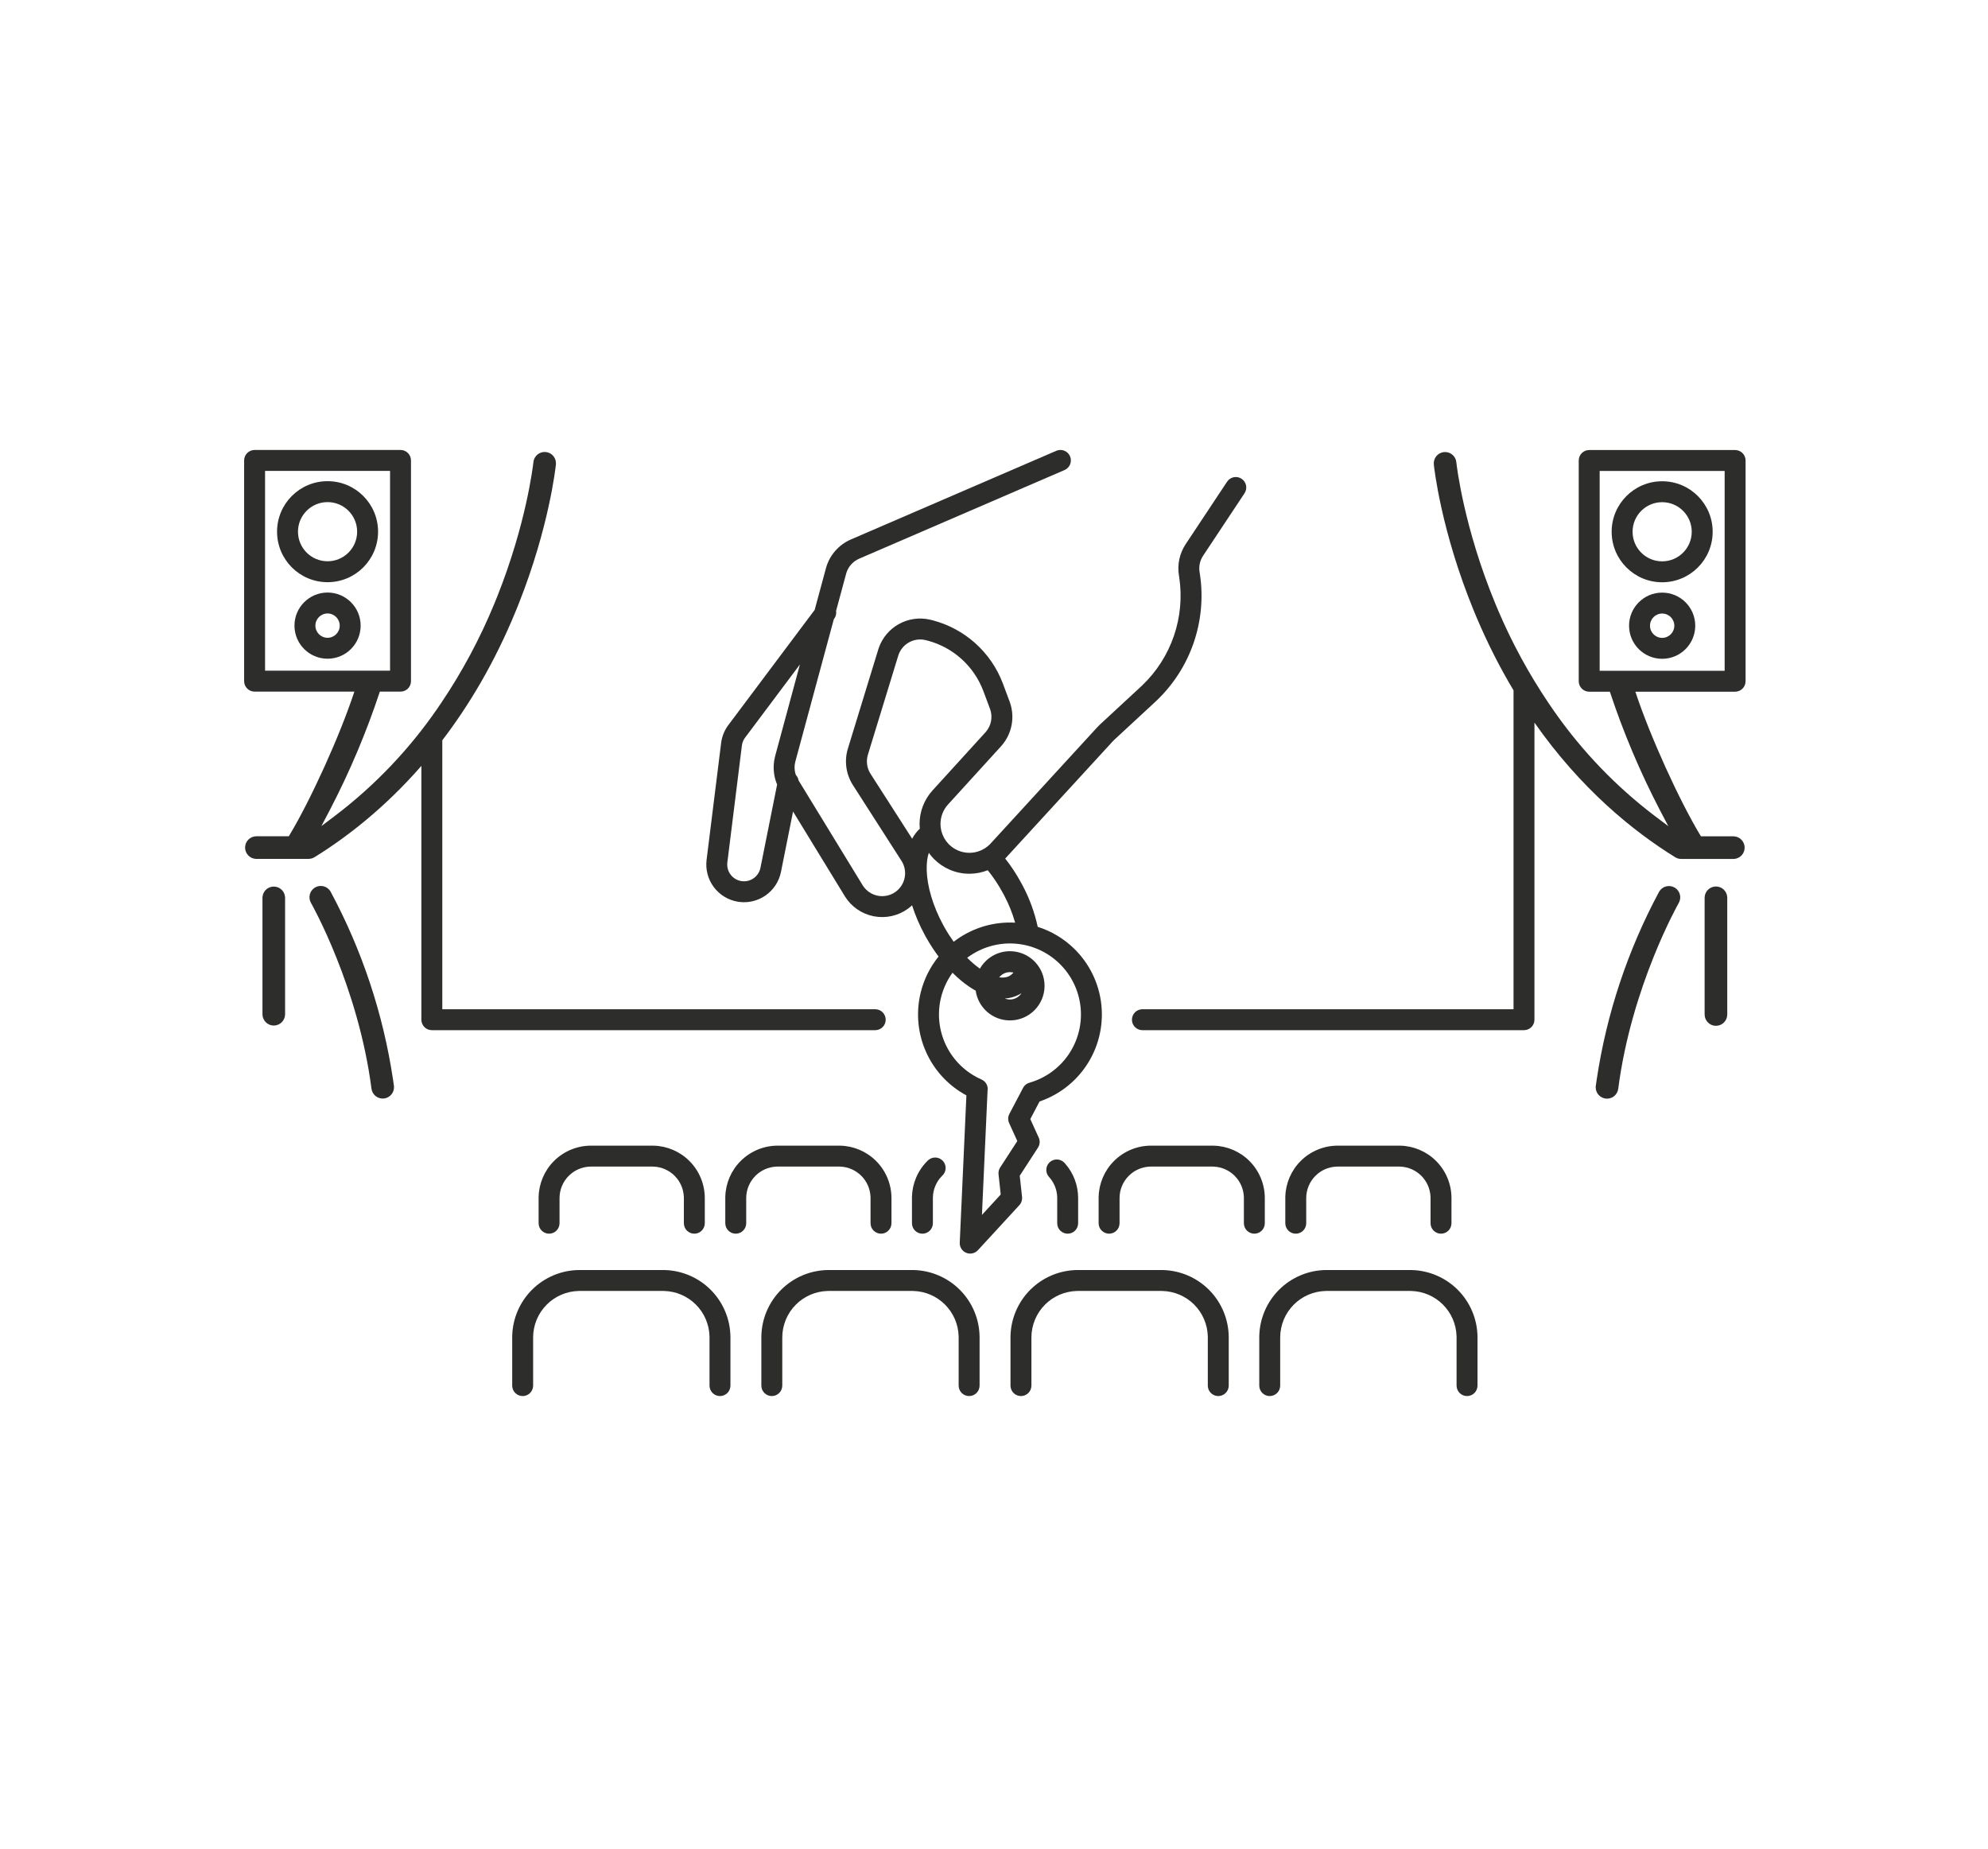 <svg width="570" height="530" viewBox="0 0 570 530" fill="none" xmlns="http://www.w3.org/2000/svg">
<path d="M190.619 364.118C195.557 364.256 200.262 366.277 203.764 369.778C207.378 373.393 209.416 378.29 209.432 383.401V397.244C209.432 398.901 208.088 400.244 206.432 400.244C204.775 400.244 203.432 398.901 203.432 397.244V383.42L203.427 383.09C203.332 379.683 201.937 376.436 199.521 374.02C197.106 371.605 193.859 370.21 190.452 370.115L190.122 370.11H166.168L165.838 370.115C162.431 370.21 159.184 371.605 156.769 374.02C154.275 376.514 152.869 379.893 152.858 383.42V397.244C152.858 398.901 151.515 400.244 149.858 400.244C148.202 400.244 146.858 398.901 146.858 397.244V383.401L146.866 382.923C147.004 377.985 149.025 373.28 152.526 369.778C156.141 366.164 161.038 364.126 166.149 364.11H190.141L190.619 364.118Z" fill="#2D2D2B"/>
<path d="M262.054 364.118C266.991 364.256 271.697 366.277 275.198 369.778C278.812 373.392 280.85 378.289 280.866 383.4V397.244C280.866 398.901 279.523 400.244 277.866 400.244C276.209 400.244 274.866 398.901 274.866 397.244V383.42L274.861 383.09C274.766 379.683 273.371 376.436 270.955 374.02C268.539 371.605 265.293 370.21 261.887 370.115L261.557 370.11H237.603L237.272 370.115C233.866 370.21 230.619 371.605 228.203 374.02C225.71 376.514 224.304 379.893 224.293 383.42V397.244C224.293 398.901 222.95 400.244 221.293 400.244C219.636 400.244 218.293 398.901 218.293 397.244V383.4L218.301 382.923C218.438 377.985 220.46 373.28 223.961 369.778C227.575 366.164 232.472 364.127 237.583 364.11H261.575L262.054 364.118Z" fill="#2D2D2B"/>
<path d="M333.49 364.118C338.428 364.256 343.134 366.277 346.635 369.778C350.249 373.392 352.287 378.29 352.303 383.401V397.244C352.303 398.901 350.959 400.244 349.303 400.244C347.646 400.244 346.303 398.901 346.303 397.244V383.42L346.298 383.09C346.203 379.683 344.808 376.436 342.393 374.02C339.977 371.605 336.73 370.21 333.323 370.115L332.993 370.11H309.039L308.709 370.115C305.302 370.21 302.055 371.605 299.64 374.02C297.146 376.514 295.74 379.893 295.729 383.42V397.244C295.729 398.901 294.386 400.244 292.729 400.244C291.073 400.244 289.73 398.901 289.729 397.244V383.401L289.737 382.923C289.875 377.985 291.896 373.28 295.397 369.778C299.012 366.164 303.909 364.126 309.021 364.11H333.012L333.49 364.118Z" fill="#2D2D2B"/>
<path d="M404.817 364.118C409.755 364.256 414.461 366.277 417.962 369.778C421.576 373.392 423.614 378.29 423.63 383.401V397.244C423.63 398.901 422.286 400.244 420.63 400.244C418.973 400.244 417.63 398.901 417.63 397.244V383.42L417.625 383.09C417.53 379.683 416.135 376.436 413.72 374.02C411.304 371.605 408.057 370.21 404.65 370.115L404.32 370.11H380.366L380.036 370.115C376.63 370.21 373.383 371.605 370.967 374.02C368.473 376.514 367.068 379.893 367.057 383.42V397.244C367.057 398.901 365.713 400.244 364.057 400.244C362.4 400.244 361.057 398.901 361.057 397.244V383.401L361.064 382.923C361.202 377.985 363.223 373.28 366.725 369.778C370.339 366.164 375.236 364.126 380.348 364.11H404.339L404.817 364.118Z" fill="#2D2D2B"/>
<path fill-rule="evenodd" clip-rule="evenodd" d="M303 129.188C304.487 128.635 306.164 129.339 306.8 130.812C307.456 132.333 306.755 134.099 305.234 134.756L246.344 160.172C245.435 160.564 244.626 161.156 243.979 161.903C243.412 162.558 242.98 163.317 242.708 164.137L242.602 164.492L239.726 175.122C239.852 175.899 239.677 176.724 239.168 177.404L239.076 177.526L228.049 218.3L228.048 218.302C227.814 219.165 227.759 220.067 227.886 220.952C227.945 221.368 228.045 221.775 228.182 222.17C228.593 222.602 228.87 223.152 228.969 223.751L247.328 253.779L247.513 254.064C247.96 254.718 248.524 255.286 249.175 255.74C249.919 256.26 250.763 256.619 251.653 256.797C252.543 256.974 253.46 256.966 254.347 256.771C255.233 256.577 256.071 256.201 256.805 255.667C258.161 254.68 259.089 253.213 259.399 251.564C259.71 249.916 259.378 248.211 258.473 246.799L244.546 225.081C243.561 223.544 242.922 221.811 242.674 220.003C242.426 218.195 242.575 216.354 243.109 214.609L251.81 186.221L251.998 185.654C253.006 182.85 254.979 180.486 257.575 178.997C260.344 177.409 263.615 176.933 266.722 177.666L267.603 177.889C271.989 179.067 276.049 181.244 279.461 184.254C283.1 187.464 285.891 191.523 287.587 196.07L289.473 201.125L289.617 201.533C290.303 203.583 290.449 205.779 290.038 207.906C289.627 210.033 288.674 212.016 287.274 213.663L286.988 213.988L271.817 230.645L271.816 230.644C270.412 232.187 269.642 234.205 269.66 236.292C269.665 236.874 269.734 237.449 269.857 238.009C269.891 238.118 269.916 238.227 269.937 238.338C270.286 239.661 270.96 240.889 271.914 241.9L272.215 242.202C272.932 242.889 273.768 243.442 274.684 243.833C275.73 244.28 276.857 244.508 277.995 244.5C279.133 244.492 280.258 244.249 281.298 243.788C281.597 243.655 281.886 243.503 282.166 243.337C282.285 243.248 282.41 243.172 282.537 243.103C282.969 242.815 283.374 242.489 283.745 242.124L284.041 241.817L314.641 208.463C314.871 208.212 315.111 207.97 315.362 207.737L315.363 207.736L327.106 196.864L327.508 196.487C331.622 192.559 334.735 187.698 336.581 182.311C338.427 176.925 338.952 171.176 338.113 165.55L338.027 165.006C337.51 161.871 338.199 158.658 339.954 156.01L351.83 138.102C352.746 136.721 354.608 136.344 355.988 137.26C357.369 138.175 357.746 140.037 356.831 141.418L344.955 159.325L344.954 159.324C344.036 160.709 343.677 162.39 343.947 164.029L344.048 164.666C345.028 171.242 344.415 177.961 342.257 184.257C340.099 190.552 336.46 196.234 331.651 200.826L331.183 201.268L319.439 212.14C319.31 212.26 319.185 212.386 319.063 212.519L288.462 245.874C288.38 245.964 288.295 246.051 288.211 246.139C289.93 248.319 291.459 250.644 292.78 253.091L293.242 253.941C295.206 257.652 296.649 261.614 297.534 265.716C301.373 266.932 304.91 269.019 307.852 271.851C312.321 276.153 315.13 281.895 315.783 288.064C316.436 294.234 314.892 300.436 311.423 305.578C308.198 310.358 303.501 313.935 298.065 315.785L295.409 320.833L297.825 326.141C298.249 327.072 298.168 328.157 297.611 329.016L292.38 337.083L293.043 343.162C293.137 344.022 292.854 344.882 292.268 345.519L280.382 358.434C279.528 359.361 278.185 359.656 277.021 359.172C275.858 358.687 275.121 357.526 275.178 356.267L277.087 314.044C272.282 311.458 268.381 307.436 265.948 302.513C263.2 296.951 262.503 290.598 263.978 284.572C264.91 280.764 266.672 277.241 269.106 274.238C267.83 272.534 266.626 270.686 265.522 268.72L265.195 268.128C263.645 265.279 262.41 262.382 261.507 259.547C261.136 259.892 260.747 260.22 260.333 260.52C258.929 261.541 257.328 262.26 255.633 262.632C253.938 263.004 252.183 263.021 250.48 262.682C248.778 262.342 247.164 261.654 245.74 260.661C244.406 259.73 243.266 258.549 242.383 257.185L242.209 256.909L227.385 232.662L223.92 249.975C223.368 252.732 221.763 255.166 219.445 256.76C217.273 258.254 214.634 258.899 212.028 258.586L211.508 258.51C208.764 258.043 206.305 256.536 204.645 254.303C202.984 252.069 202.249 249.28 202.593 246.518L206.76 213.019L206.809 212.669C207.083 210.93 207.778 209.282 208.835 207.87L208.836 207.869L233.584 174.851L236.81 162.926L236.907 162.585C237.418 160.889 238.281 159.317 239.442 157.976C240.682 156.545 242.228 155.412 243.966 154.662L302.856 129.246L303 129.188ZM290.944 270.53C286.164 270.208 281.423 271.583 277.557 274.412C277.474 274.472 277.393 274.533 277.312 274.595C278.525 275.814 279.752 276.859 280.959 277.708C282.669 274.72 285.886 272.705 289.575 272.705C292.271 272.705 294.715 273.782 296.503 275.527C296.616 275.628 296.723 275.735 296.819 275.851C298.479 277.624 299.497 280.006 299.497 282.627C299.497 288.107 295.055 292.549 289.575 292.549C284.571 292.549 280.434 288.844 279.753 284.028C279.089 283.659 278.438 283.256 277.807 282.824C276.213 281.734 274.634 280.408 273.106 278.879C271.566 281 270.438 283.414 269.806 285.999C268.666 290.653 269.206 295.56 271.328 299.855C273.451 304.151 277.02 307.56 281.409 309.482C282.721 310.057 283.418 311.46 283.148 312.813L281.543 348.311L286.93 342.458L286.3 336.671C286.225 335.984 286.39 335.293 286.766 334.714L291.683 327.129L289.34 321.979C288.956 321.135 288.984 320.161 289.416 319.341L293.336 311.891C293.75 311.105 294.474 310.566 295.295 310.37C299.847 309.037 303.794 306.157 306.448 302.223C309.128 298.251 310.321 293.46 309.816 288.695C309.312 283.931 307.143 279.496 303.691 276.174C300.239 272.851 295.725 270.853 290.944 270.53ZM292.839 284.756L292.391 285.033C292.363 285.049 292.335 285.066 292.307 285.081C290.966 285.81 289.554 286.18 288.114 286.266C288.566 286.447 289.059 286.549 289.575 286.549C290.971 286.549 292.196 285.818 292.891 284.72C292.873 284.731 292.856 284.744 292.839 284.756ZM289.575 278.705C288.324 278.705 287.21 279.291 286.492 280.203C287.702 280.379 288.677 280.21 289.4 279.829C289.849 279.56 290.247 279.224 290.586 278.837C290.263 278.751 289.925 278.705 289.575 278.705ZM266.31 244.506C265.885 245.773 265.645 247.425 265.707 249.511C265.84 253.975 267.387 259.605 270.465 265.26L270.759 265.79C271.602 267.293 272.505 268.698 273.441 270C273.63 269.854 273.82 269.711 274.013 269.57C278.941 265.964 284.967 264.184 291.058 264.527C290.295 261.835 289.251 259.227 287.939 256.749L287.538 256.01C287.531 255.998 287.524 255.986 287.518 255.974C286.283 253.683 284.841 251.513 283.21 249.489C281.564 250.143 279.81 250.488 278.036 250.5C276.074 250.513 274.129 250.122 272.325 249.351C270.634 248.627 269.099 247.584 267.805 246.28L267.549 246.016C267.099 245.539 266.686 245.034 266.31 244.506ZM213.638 211.468L213.637 211.467C213.198 212.053 212.9 212.732 212.763 213.449L212.714 213.759L208.547 247.259C208.394 248.487 208.72 249.729 209.459 250.723C210.198 251.716 211.292 252.387 212.513 252.595L212.745 252.629C213.905 252.768 215.079 252.481 216.046 251.816C217.077 251.107 217.791 250.024 218.037 248.797L222.815 224.923C222.393 223.927 222.1 222.879 221.946 221.803C221.704 220.109 221.809 218.384 222.257 216.732L229.351 190.502L213.638 211.468ZM265.344 183.506C263.719 183.122 262.008 183.372 260.561 184.202C259.203 184.981 258.171 186.216 257.645 187.683L257.546 187.978L248.846 216.367C248.566 217.28 248.488 218.242 248.618 219.187C248.748 220.133 249.083 221.039 249.598 221.843L261.534 240.458C262.108 239.38 262.831 238.407 263.725 237.583C263.685 237.172 263.664 236.758 263.66 236.343C263.629 232.744 264.958 229.266 267.381 226.605L267.382 226.604L282.553 209.948L282.702 209.777C283.434 208.916 283.933 207.879 284.147 206.768C284.362 205.656 284.285 204.508 283.927 203.436L283.852 203.223L281.966 198.168C280.615 194.545 278.391 191.311 275.491 188.754C272.773 186.356 269.54 184.622 266.046 183.683L265.344 183.506Z" fill="#2D2D2B"/>
<path d="M266.167 332.594C267.364 331.551 269.181 331.62 270.295 332.775C271.444 333.968 271.41 335.867 270.218 337.017L269.901 337.338C269.183 338.104 268.604 338.991 268.192 339.96C267.722 341.067 267.478 342.257 267.478 343.46V350.696C267.477 352.353 266.134 353.696 264.478 353.696C262.821 353.696 261.478 352.353 261.478 350.696V343.455L261.482 343.079C261.531 341.199 261.934 339.344 262.671 337.611C263.457 335.763 264.607 334.092 266.053 332.698L266.167 332.594Z" fill="#2D2D2B"/>
<path d="M187.458 328.459C191.295 328.565 194.953 330.135 197.674 332.856C200.483 335.665 202.066 339.472 202.077 343.444L202.078 343.453V350.692C202.078 352.349 200.735 353.692 199.078 353.692C197.421 353.692 196.078 352.349 196.078 350.692V343.462L196.065 343.016C195.949 340.791 195.014 338.682 193.432 337.1C191.849 335.517 189.74 334.582 187.516 334.466L187.069 334.453H169.44L168.994 334.466C166.77 334.582 164.661 335.517 163.078 337.1C161.39 338.788 160.439 341.075 160.432 343.462V350.692C160.431 352.349 159.088 353.692 157.432 353.692C155.775 353.692 154.432 352.349 154.432 350.692V343.444L154.438 343.072C154.544 339.235 156.114 335.577 158.835 332.856C161.644 330.048 165.451 328.465 169.423 328.453H187.086L187.458 328.459Z" fill="#2D2D2B"/>
<path d="M240.981 328.459C244.819 328.565 248.476 330.135 251.197 332.856C254.006 335.665 255.589 339.472 255.601 343.444L255.602 343.453V350.692C255.601 352.349 254.258 353.692 252.602 353.692C250.945 353.692 249.602 352.349 249.602 350.692V343.462L249.589 343.016C249.472 340.791 248.537 338.682 246.955 337.1C245.373 335.517 243.263 334.582 241.039 334.466L240.593 334.453H222.964L222.518 334.466C220.293 334.582 218.184 335.517 216.602 337.1C214.914 338.788 213.962 341.075 213.955 343.462V350.692C213.955 352.349 212.612 353.692 210.955 353.692C209.298 353.692 207.955 352.349 207.955 350.692V343.444L207.961 343.072C208.067 339.235 209.637 335.577 212.358 332.856C215.167 330.048 218.974 328.465 222.946 328.453H240.609L240.981 328.459Z" fill="#2D2D2B"/>
<path d="M300.971 333.2C302.155 332.117 303.973 332.163 305.102 333.278L305.209 333.39L305.441 333.649C307.808 336.361 309.118 339.842 309.123 343.449V350.692C309.123 352.349 307.78 353.692 306.123 353.692C304.466 353.692 303.123 352.349 303.123 350.692V343.457L303.113 343.04C303.02 341.101 302.297 339.245 301.056 337.753L300.68 337.322C299.669 336.098 299.786 334.283 300.971 333.2Z" fill="#2D2D2B"/>
<path d="M348.026 328.459C351.864 328.565 355.521 330.135 358.242 332.856C361.051 335.665 362.634 339.472 362.646 343.444L362.646 343.453V350.692C362.646 352.349 361.303 353.692 359.646 353.692C357.99 353.692 356.647 352.349 356.646 350.692V343.462L356.634 343.016C356.517 340.791 355.582 338.682 354 337.1C352.418 335.517 350.308 334.582 348.084 334.466L347.638 334.453H330.009L329.562 334.466C327.338 334.582 325.229 335.517 323.646 337.1C321.959 338.788 321.007 341.075 321 343.462V350.692C321 352.349 319.657 353.692 318 353.692C316.343 353.692 315 352.349 315 350.692V343.444L315.006 343.072C315.112 339.235 316.682 335.577 319.403 332.856C322.212 330.048 326.019 328.465 329.991 328.453H347.654L348.026 328.459Z" fill="#2D2D2B"/>
<path d="M401.548 328.459C405.385 328.565 409.043 330.135 411.764 332.856C414.573 335.665 416.155 339.472 416.167 343.444L416.168 343.453V350.692C416.168 352.349 414.824 353.692 413.168 353.692C411.511 353.692 410.168 352.349 410.168 350.692V343.462L410.155 343.016C410.039 340.791 409.104 338.682 407.521 337.1C405.939 335.517 403.83 334.582 401.605 334.466L401.159 334.453H383.53L383.084 334.466C380.86 334.582 378.75 335.517 377.168 337.1C375.48 338.788 374.528 341.075 374.521 343.462V350.692C374.521 352.349 373.178 353.692 371.521 353.692C369.865 353.692 368.522 352.349 368.521 350.692V343.444L368.527 343.072C368.633 339.235 370.204 335.577 372.925 332.856C375.734 330.048 379.54 328.465 383.513 328.453H401.176L401.548 328.459Z" fill="#2D2D2B"/>
<path d="M477.68 254.132C478.506 253.911 479.387 254.025 480.13 254.449L480.269 254.533C480.943 254.966 481.436 255.636 481.647 256.413C481.873 257.242 481.759 258.128 481.333 258.874C481.208 259.092 467.769 282.779 463.981 312.153C463.875 312.971 463.461 313.719 462.824 314.242C462.188 314.766 461.375 315.027 460.553 314.974C459.73 314.92 458.959 314.555 458.396 313.953C457.832 313.351 457.518 312.558 457.519 311.733L457.524 311.539C457.528 311.475 457.534 311.41 457.542 311.346L457.543 311.337L457.807 309.511C460.628 290.664 466.682 272.441 475.706 255.646L475.711 255.639L475.715 255.631C476.147 254.892 476.853 254.353 477.68 254.132Z" fill="#2D2D2B"/>
<path d="M91.551 254.024C92.185 253.941 92.829 254.047 93.403 254.329C93.906 254.576 94.335 254.948 94.649 255.407L94.777 255.609L94.781 255.616L94.786 255.624C103.81 272.419 109.864 290.642 112.686 309.488L112.948 311.313L112.949 311.323L112.965 311.482C113.021 312.28 112.779 313.074 112.284 313.707C111.756 314.382 110.983 314.822 110.133 314.929C109.282 315.036 108.424 314.801 107.745 314.277C107.067 313.754 106.623 312.982 106.511 312.133C102.725 282.768 89.293 259.086 89.159 258.852L89.16 258.852C88.948 258.482 88.81 258.075 88.756 257.652C88.702 257.229 88.731 256.8 88.845 256.389C89.013 255.772 89.359 255.219 89.84 254.799C90.321 254.378 90.917 254.108 91.551 254.024Z" fill="#2D2D2B"/>
<path fill-rule="evenodd" clip-rule="evenodd" d="M93.919 169.877C99.159 169.877 103.406 174.125 103.406 179.365C103.406 184.605 99.159 188.852 93.919 188.852C88.679 188.852 84.431 184.605 84.431 179.365C84.431 174.125 88.679 169.877 93.919 169.877ZM93.919 175.877C91.993 175.877 90.431 177.439 90.431 179.365C90.431 181.291 91.993 182.852 93.919 182.852C95.845 182.852 97.406 181.291 97.406 179.365C97.406 177.439 95.845 175.877 93.919 175.877Z" fill="#2D2D2B"/>
<path fill-rule="evenodd" clip-rule="evenodd" d="M93.919 137.95C101.916 137.951 108.399 144.434 108.399 152.432C108.399 160.429 101.916 166.912 93.919 166.912C85.921 166.912 79.438 160.429 79.438 152.432C79.438 144.434 85.921 137.95 93.919 137.95ZM93.919 143.95C89.235 143.95 85.438 147.748 85.438 152.432C85.438 157.115 89.235 160.912 93.919 160.912C98.602 160.912 102.399 157.115 102.399 152.432C102.399 147.748 98.602 143.951 93.919 143.95Z" fill="#2D2D2B"/>
<path fill-rule="evenodd" clip-rule="evenodd" d="M114.837 129.002C116.494 129.002 117.837 130.345 117.837 132.002V195.286L117.833 195.44C117.753 197.026 116.442 198.286 114.837 198.286H108.91C105.043 209.972 100.245 221.332 94.557 232.252L94.556 232.254L92.149 236.835L96.278 233.715C107.498 225.158 117.297 214.882 125.312 203.269L126.529 201.486C132.556 192.537 137.659 182.997 141.76 173.014L141.761 173.013L142.592 170.963C150.895 150.106 152.819 133.558 152.928 132.578V132.568C152.929 132.525 152.935 132.483 152.941 132.441C152.991 132.018 153.122 131.609 153.33 131.237C153.538 130.866 153.817 130.538 154.151 130.274C154.486 130.011 154.869 129.814 155.279 129.698C155.689 129.582 156.118 129.549 156.541 129.599C156.964 129.648 157.373 129.78 157.745 129.988C158.117 130.196 158.445 130.475 158.709 130.81C158.973 131.144 159.168 131.528 159.284 131.937C159.396 132.334 159.431 132.749 159.388 133.159V133.181L159.385 133.208C159.302 133.976 157.456 151.074 148.734 173.073L147.868 175.218C141.798 189.988 134.498 202.188 126.817 212.232V289.346H250.946L251.101 289.35C252.686 289.43 253.946 290.741 253.946 292.346C253.946 293.951 252.686 295.261 251.101 295.342L250.946 295.346H123.817C122.161 295.346 120.817 294.002 120.817 292.346V219.577C110.206 231.732 99.291 240.114 90.177 245.753L90.176 245.754C89.665 246.068 89.076 246.234 88.476 246.234L73.302 246.235L73.284 246.233C72.446 246.173 71.664 245.791 71.103 245.166C70.541 244.541 70.243 243.723 70.272 242.884C70.302 242.044 70.656 241.248 71.26 240.664C71.864 240.08 72.671 239.753 73.511 239.752H82.794L83.133 239.202C89.058 229.316 97.328 211.25 101.606 198.286H73L72.846 198.282C71.26 198.202 70 196.891 70 195.286V132.002C70 130.345 71.343 129.002 73 129.002H114.837ZM76 192.286H111.837V135.002H76V192.286Z" fill="#2D2D2B"/>
<path fill-rule="evenodd" clip-rule="evenodd" d="M476.574 169.9C481.814 169.901 486.062 174.149 486.062 179.389C486.061 184.628 481.814 188.876 476.574 188.876C471.334 188.876 467.086 184.629 467.086 179.389C467.086 174.149 471.334 169.9 476.574 169.9ZM476.574 175.9C474.648 175.9 473.086 177.462 473.086 179.389C473.086 181.315 474.648 182.876 476.574 182.876C478.5 182.876 480.061 181.315 480.062 179.389C480.062 177.462 478.5 175.901 476.574 175.9Z" fill="#2D2D2B"/>
<path fill-rule="evenodd" clip-rule="evenodd" d="M476.575 137.973C484.572 137.973 491.055 144.457 491.056 152.454C491.055 160.451 484.572 166.934 476.575 166.935C468.578 166.935 462.094 160.451 462.094 152.454C462.094 144.457 468.578 137.973 476.575 137.973ZM476.575 143.973C471.891 143.973 468.094 147.77 468.094 152.454C468.094 157.138 471.891 160.935 476.575 160.935C481.259 160.934 485.055 157.137 485.056 152.454C485.055 147.771 481.259 143.973 476.575 143.973Z" fill="#2D2D2B"/>
<path fill-rule="evenodd" clip-rule="evenodd" d="M497.647 129.028C499.233 129.109 500.493 130.419 500.493 132.024V195.309C500.493 196.965 499.15 198.309 497.493 198.309H468.894C473.173 211.272 481.44 229.336 487.365 239.221L487.703 239.77H496.985L497.143 239.774C497.926 239.813 498.67 240.135 499.236 240.683C499.84 241.267 500.194 242.063 500.224 242.902C500.253 243.742 499.956 244.56 499.395 245.185C498.833 245.809 498.05 246.192 497.212 246.252L497.194 246.254H482.021C481.42 246.254 480.831 246.087 480.32 245.772L480.319 245.771C468.379 238.384 453.348 226.289 439.96 207.171V292.346C439.96 294.002 438.617 295.345 436.96 295.346H327.55C325.893 295.346 324.55 294.002 324.55 292.346C324.55 290.689 325.893 289.346 327.55 289.346H433.96V197.917C430.186 191.619 426.617 184.678 423.378 177.033L422.628 175.236C413.16 152.211 411.194 134.015 411.111 133.224L411.108 133.198V133.173C411.066 132.764 411.101 132.351 411.213 131.956C411.329 131.546 411.524 131.162 411.788 130.828C412.052 130.494 412.379 130.215 412.751 130.007C413.123 129.799 413.532 129.667 413.955 129.617C414.378 129.567 414.807 129.601 415.217 129.717C415.627 129.833 416.01 130.029 416.345 130.293C416.679 130.557 416.958 130.884 417.166 131.256C417.374 131.628 417.507 132.037 417.557 132.46H417.555C417.561 132.503 417.567 132.546 417.568 132.589V132.591C417.663 133.499 419.693 151.153 428.73 173.037L429.564 175.028C433.516 184.29 438.337 193.157 443.962 201.51L445.18 203.292L445.937 204.377C453.809 215.546 463.343 225.448 474.212 233.738L478.342 236.859L475.937 232.277L475.936 232.275C470.247 221.355 465.448 209.995 461.581 198.309H455.656C453.999 198.309 452.656 196.965 452.656 195.309V132.024L452.66 131.87C452.74 130.285 454.051 129.024 455.656 129.024H497.493L497.647 129.028ZM458.656 192.309H494.493V135.024H458.656V192.309Z" fill="#2D2D2B"/>
<path d="M492.157 254.153C492.958 254.194 493.718 254.53 494.288 255.1C494.896 255.707 495.238 256.531 495.239 257.391L495.24 257.392V290.85C495.24 291.71 494.898 292.535 494.29 293.144C493.682 293.752 492.856 294.094 491.995 294.094C491.135 294.094 490.31 293.752 489.701 293.144C489.093 292.535 488.751 291.71 488.751 290.85V257.393L488.755 257.232C488.796 256.431 489.132 255.67 489.702 255.1C490.31 254.492 491.135 254.15 491.995 254.149L492.157 254.153Z" fill="#2D2D2B"/>
<path d="M78.498 254.175C79.348 254.175 80.164 254.509 80.77 255.103C81.377 255.699 81.726 256.508 81.742 257.357V290.835C81.726 291.684 81.377 292.494 80.77 293.089C80.164 293.684 79.348 294.018 78.498 294.019C77.648 294.019 76.831 293.684 76.225 293.089C75.618 292.494 75.269 291.684 75.253 290.835V257.357L75.26 257.199C75.314 256.408 75.656 255.662 76.225 255.103C76.831 254.508 77.648 254.175 78.498 254.175Z" fill="#2D2D2B"/>
</svg>
